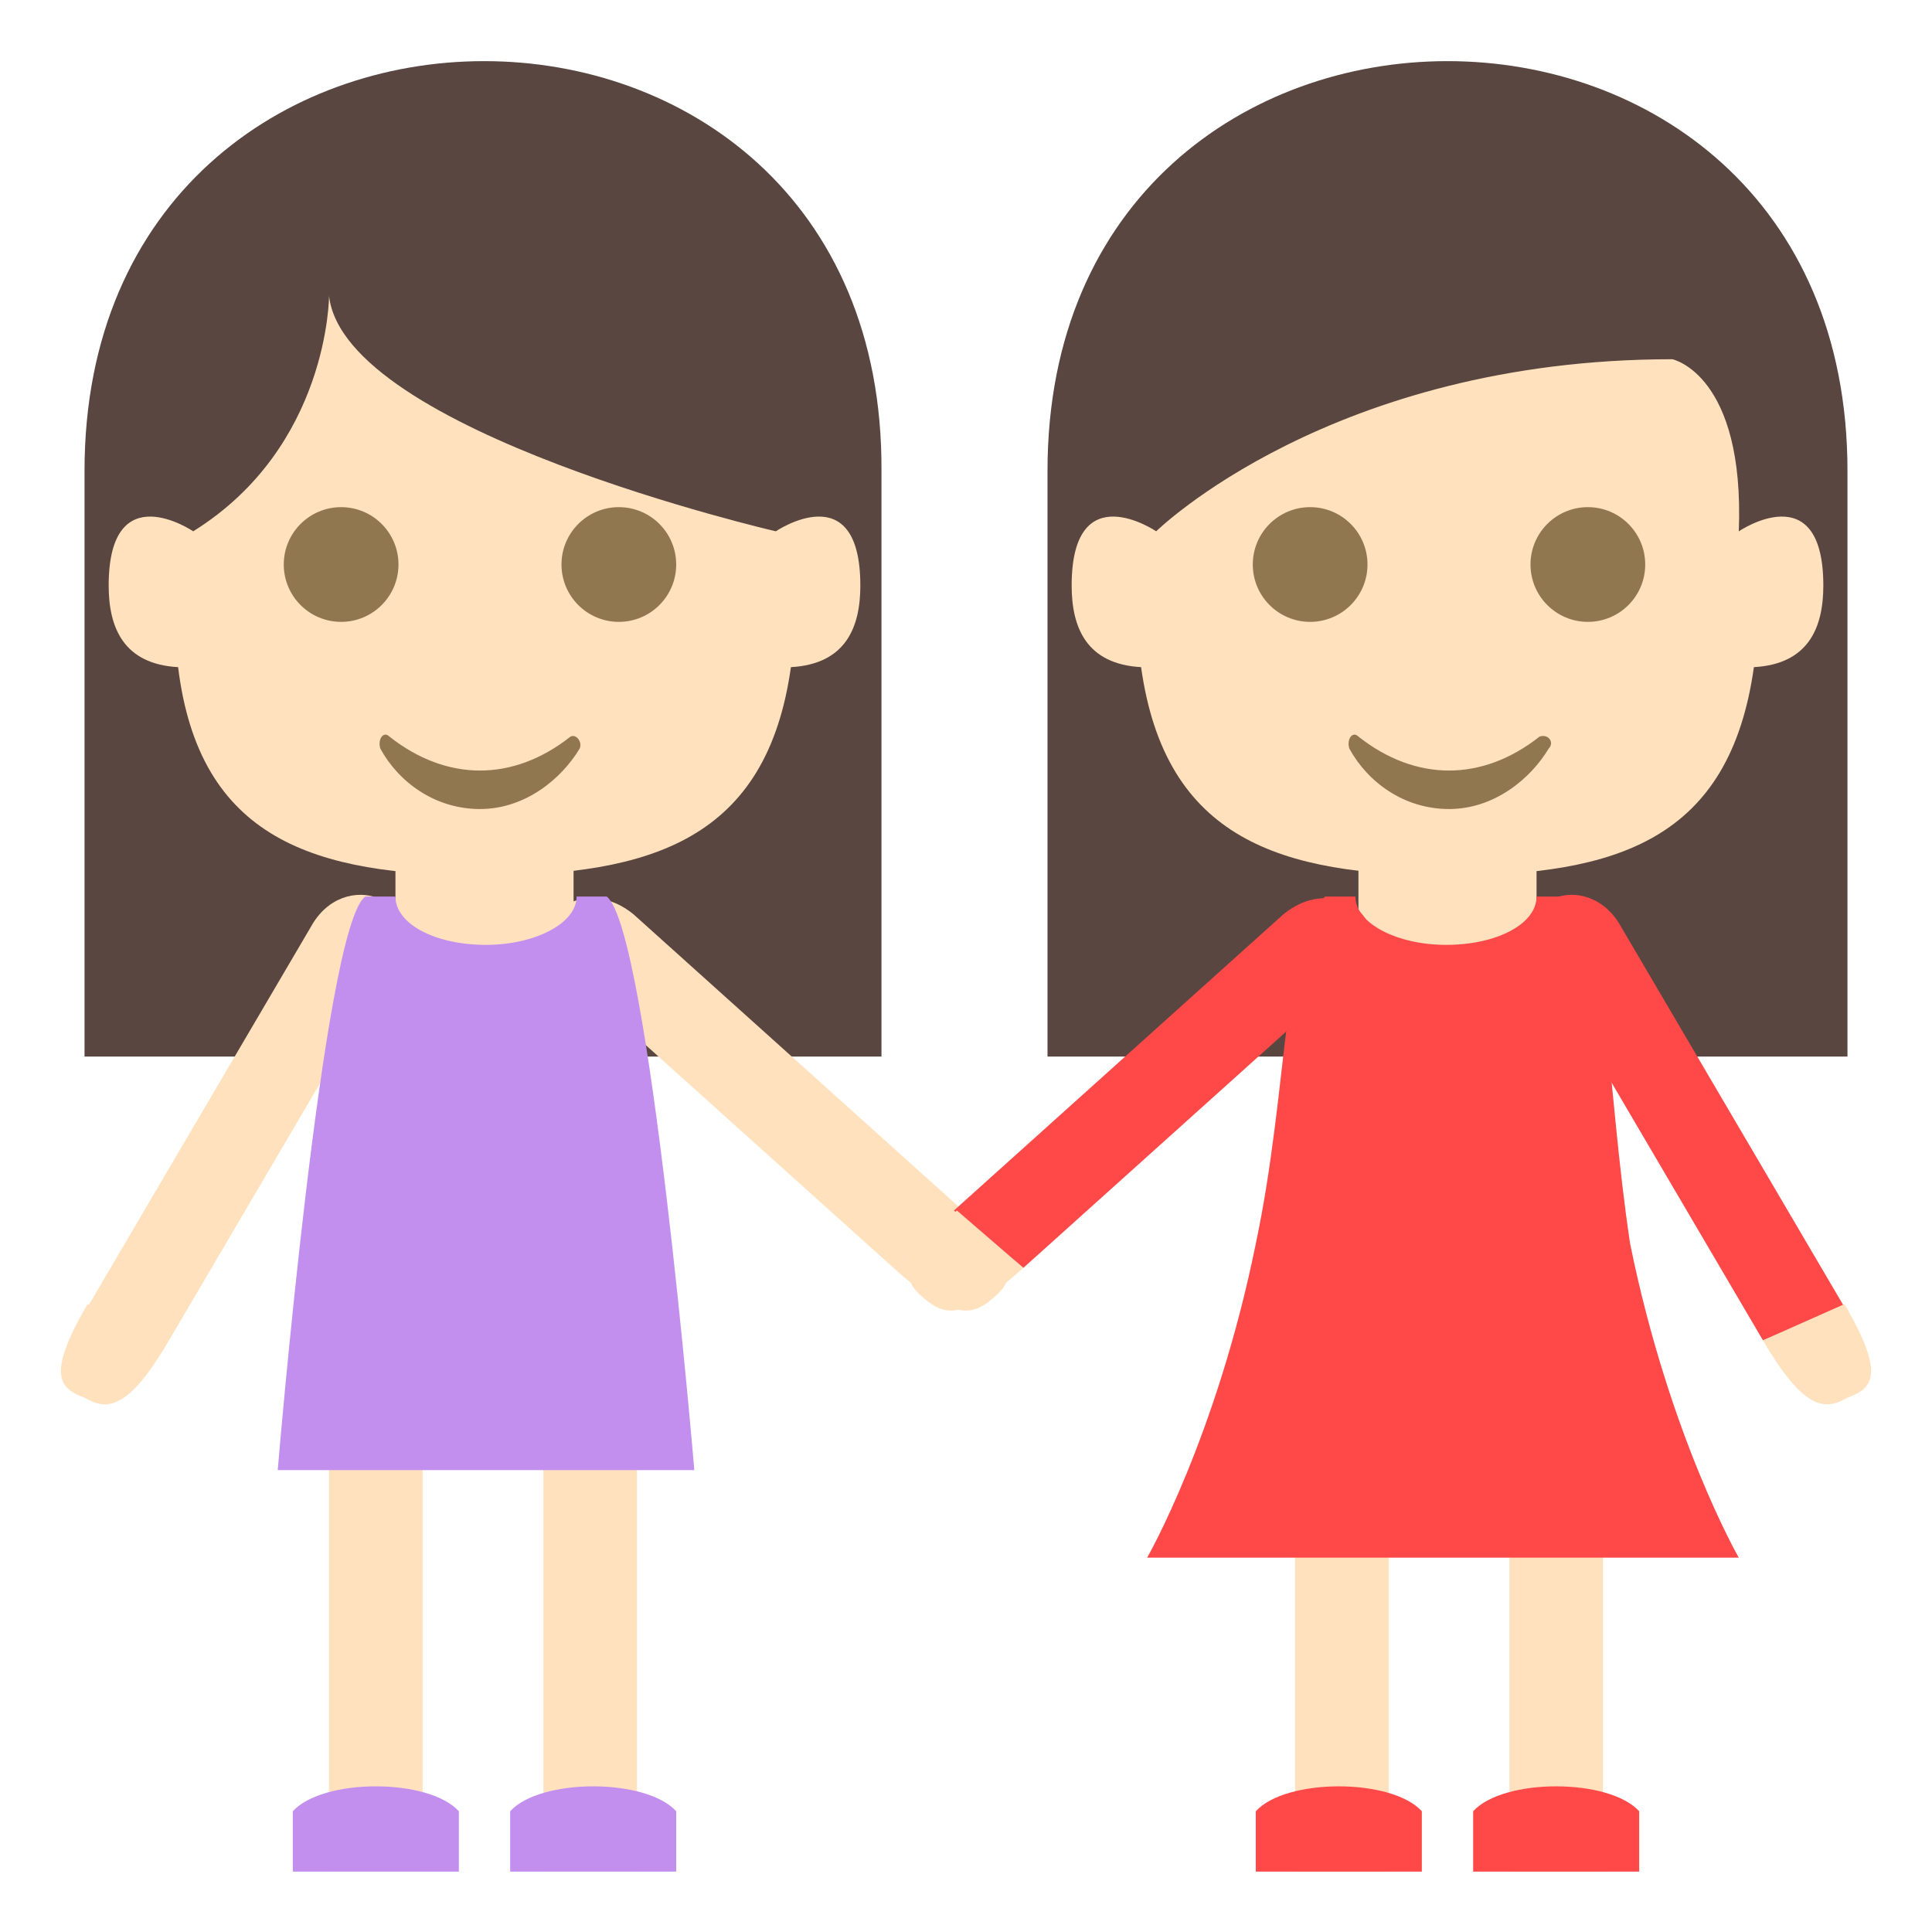 <svg xmlns="http://www.w3.org/2000/svg" viewBox="0 0 64 64"><path fill="#594640" d="M61.2 15.6V35H34.7V15.6c0-18.1 26.5-18.1 26.5 0"/><path fill="#ff4848" d="M58.4 44.4 51 31.8c-1.2-2 1.6-3.1 2.7-1.1l7.4 12.6-2.7 1.1"/><g fill="#ffe1bd"><path d="M58.4 44.4c1.4 2.4 2.1 2.3 2.8 1.9.8-.3 1.3-.7-.1-3.1l-2.7 1.2m2-25c0-3.7-2.8-1.8-2.8-1.8.2-5.2-2.2-5.7-2.2-5.7-11.3 0-17.1 5.7-17.1 5.7s-2.8-1.9-2.8 1.8c0 1.4.5 2.6 2.3 2.7.8 5.7 4.6 6.9 10.2 6.9s9.3-1.2 10.1-6.9c1.8-.1 2.3-1.3 2.3-2.7"/><path d="M45 27.4h5.9v4.4H45zM50 62V46.9c0-2.4 3.1-2.4 3.1 0V62H50"/></g><path fill="#ff4848" d="M48.8 60c1-1.1 4.5-1.1 5.5 0v2h-5.5v-2"/><path fill="#ffe1bd" d="M42.9 62V46.9c0-2.4 3.1-2.4 3.1 0V62h-3.1"/><path fill="#ff4848" d="M47.1 60c-1-1.1-4.5-1.1-5.5 0v2h5.5v-2m4.8-30.3h-1c0 .9-1.3 1.6-3 1.6-1.6 0-3-.7-3-1.6h-1c-1.4 1.1-1.2 6.3-2.3 11.5-1.3 6.4-3.6 10.4-3.6 10.4h19.6s-2.3-4-3.6-10.4c-.8-5.3-.7-10.5-2.1-11.5"/><path fill="#594640" d="M2.8 15.6V35h26.4V15.6c.1-18.1-26.4-18.1-26.4 0"/><g fill="#ffe1bd"><path d="M3.6 19.4c0-3.7 2.8-1.8 2.8-1.8 4.5-2.8 4.5-7.8 4.5-7.8.5 4.5 14.8 7.8 14.8 7.8s2.8-1.9 2.8 1.8c0 1.4-.5 2.6-2.3 2.7-.8 5.7-4.6 6.9-10.2 6.9s-9.4-1.2-10.1-6.9c-1.8-.1-2.3-1.3-2.3-2.7m2 25L13 31.8c1.2-2-1.6-3.1-2.7-1.1L2.9 43.3l2.7 1.1"/><path d="M5.6 44.4c-1.4 2.4-2.1 2.3-2.8 1.9-.8-.3-1.3-.7.1-3.1l2.7 1.2m24-2.4-10.9-9.8c-1.7-1.5.5-3.4 2.3-1.9l10.9 9.8-2.3 1.9"/><path d="M29.6 42c2.1 1.9 2.7 1.5 3.3 1 .6-.5 1-1.1-1.1-2.9L29.6 42"/></g><path fill="#ff4848" d="m33.9 42 10.9-9.8c1.7-1.5-.5-3.4-2.3-1.9l-10.9 9.8 2.3 1.9"/><path fill="#ffe1bd" d="M33.9 42c-2.1 1.9-2.7 1.5-3.3 1-.6-.5-1-1.1 1.1-2.9l2.2 1.9M13.1 27.4H19v4.4h-5.9zM14 62V46.9c0-2.4-3.1-2.4-3.1 0V62H14"/><path fill="#c28fef" d="M15.2 60c-1-1.1-4.5-1.1-5.5 0v2h5.5v-2"/><path fill="#ffe1bd" d="M21.1 62V46.9c0-2.4-3.1-2.4-3.1 0V62h3.1"/><path fill="#c28fef" d="M16.9 60c1-1.1 4.5-1.1 5.5 0v2h-5.5v-2m-4.8-30.3h1c0 .9 1.3 1.6 3 1.6 1.6 0 3-.7 3-1.6h1c1.4 1.1 2.9 19 2.9 19H9.2s1.5-18 2.9-19"/><g fill="#91774f"><circle cx="43.4" cy="18.7" r="1.9"/><circle cx="52.6" cy="18.7" r="1.9"/><path d="M51 24.4c-1.9 1.5-4.1 1.5-6 0-.2-.2-.4.1-.3.4.6 1.1 1.8 2 3.3 2 1.5 0 2.7-1 3.3-2 .2-.2 0-.5-.3-.4"/><circle cx="11.3" cy="18.7" r="1.9"/><circle cx="20.5" cy="18.7" r="1.9"/><path d="M18.9 24.4c-1.9 1.5-4.1 1.5-6 0-.2-.2-.4.1-.3.4.6 1.1 1.8 2 3.3 2 1.5 0 2.7-1 3.3-2 .1-.2-.1-.5-.3-.4"/></g></svg>